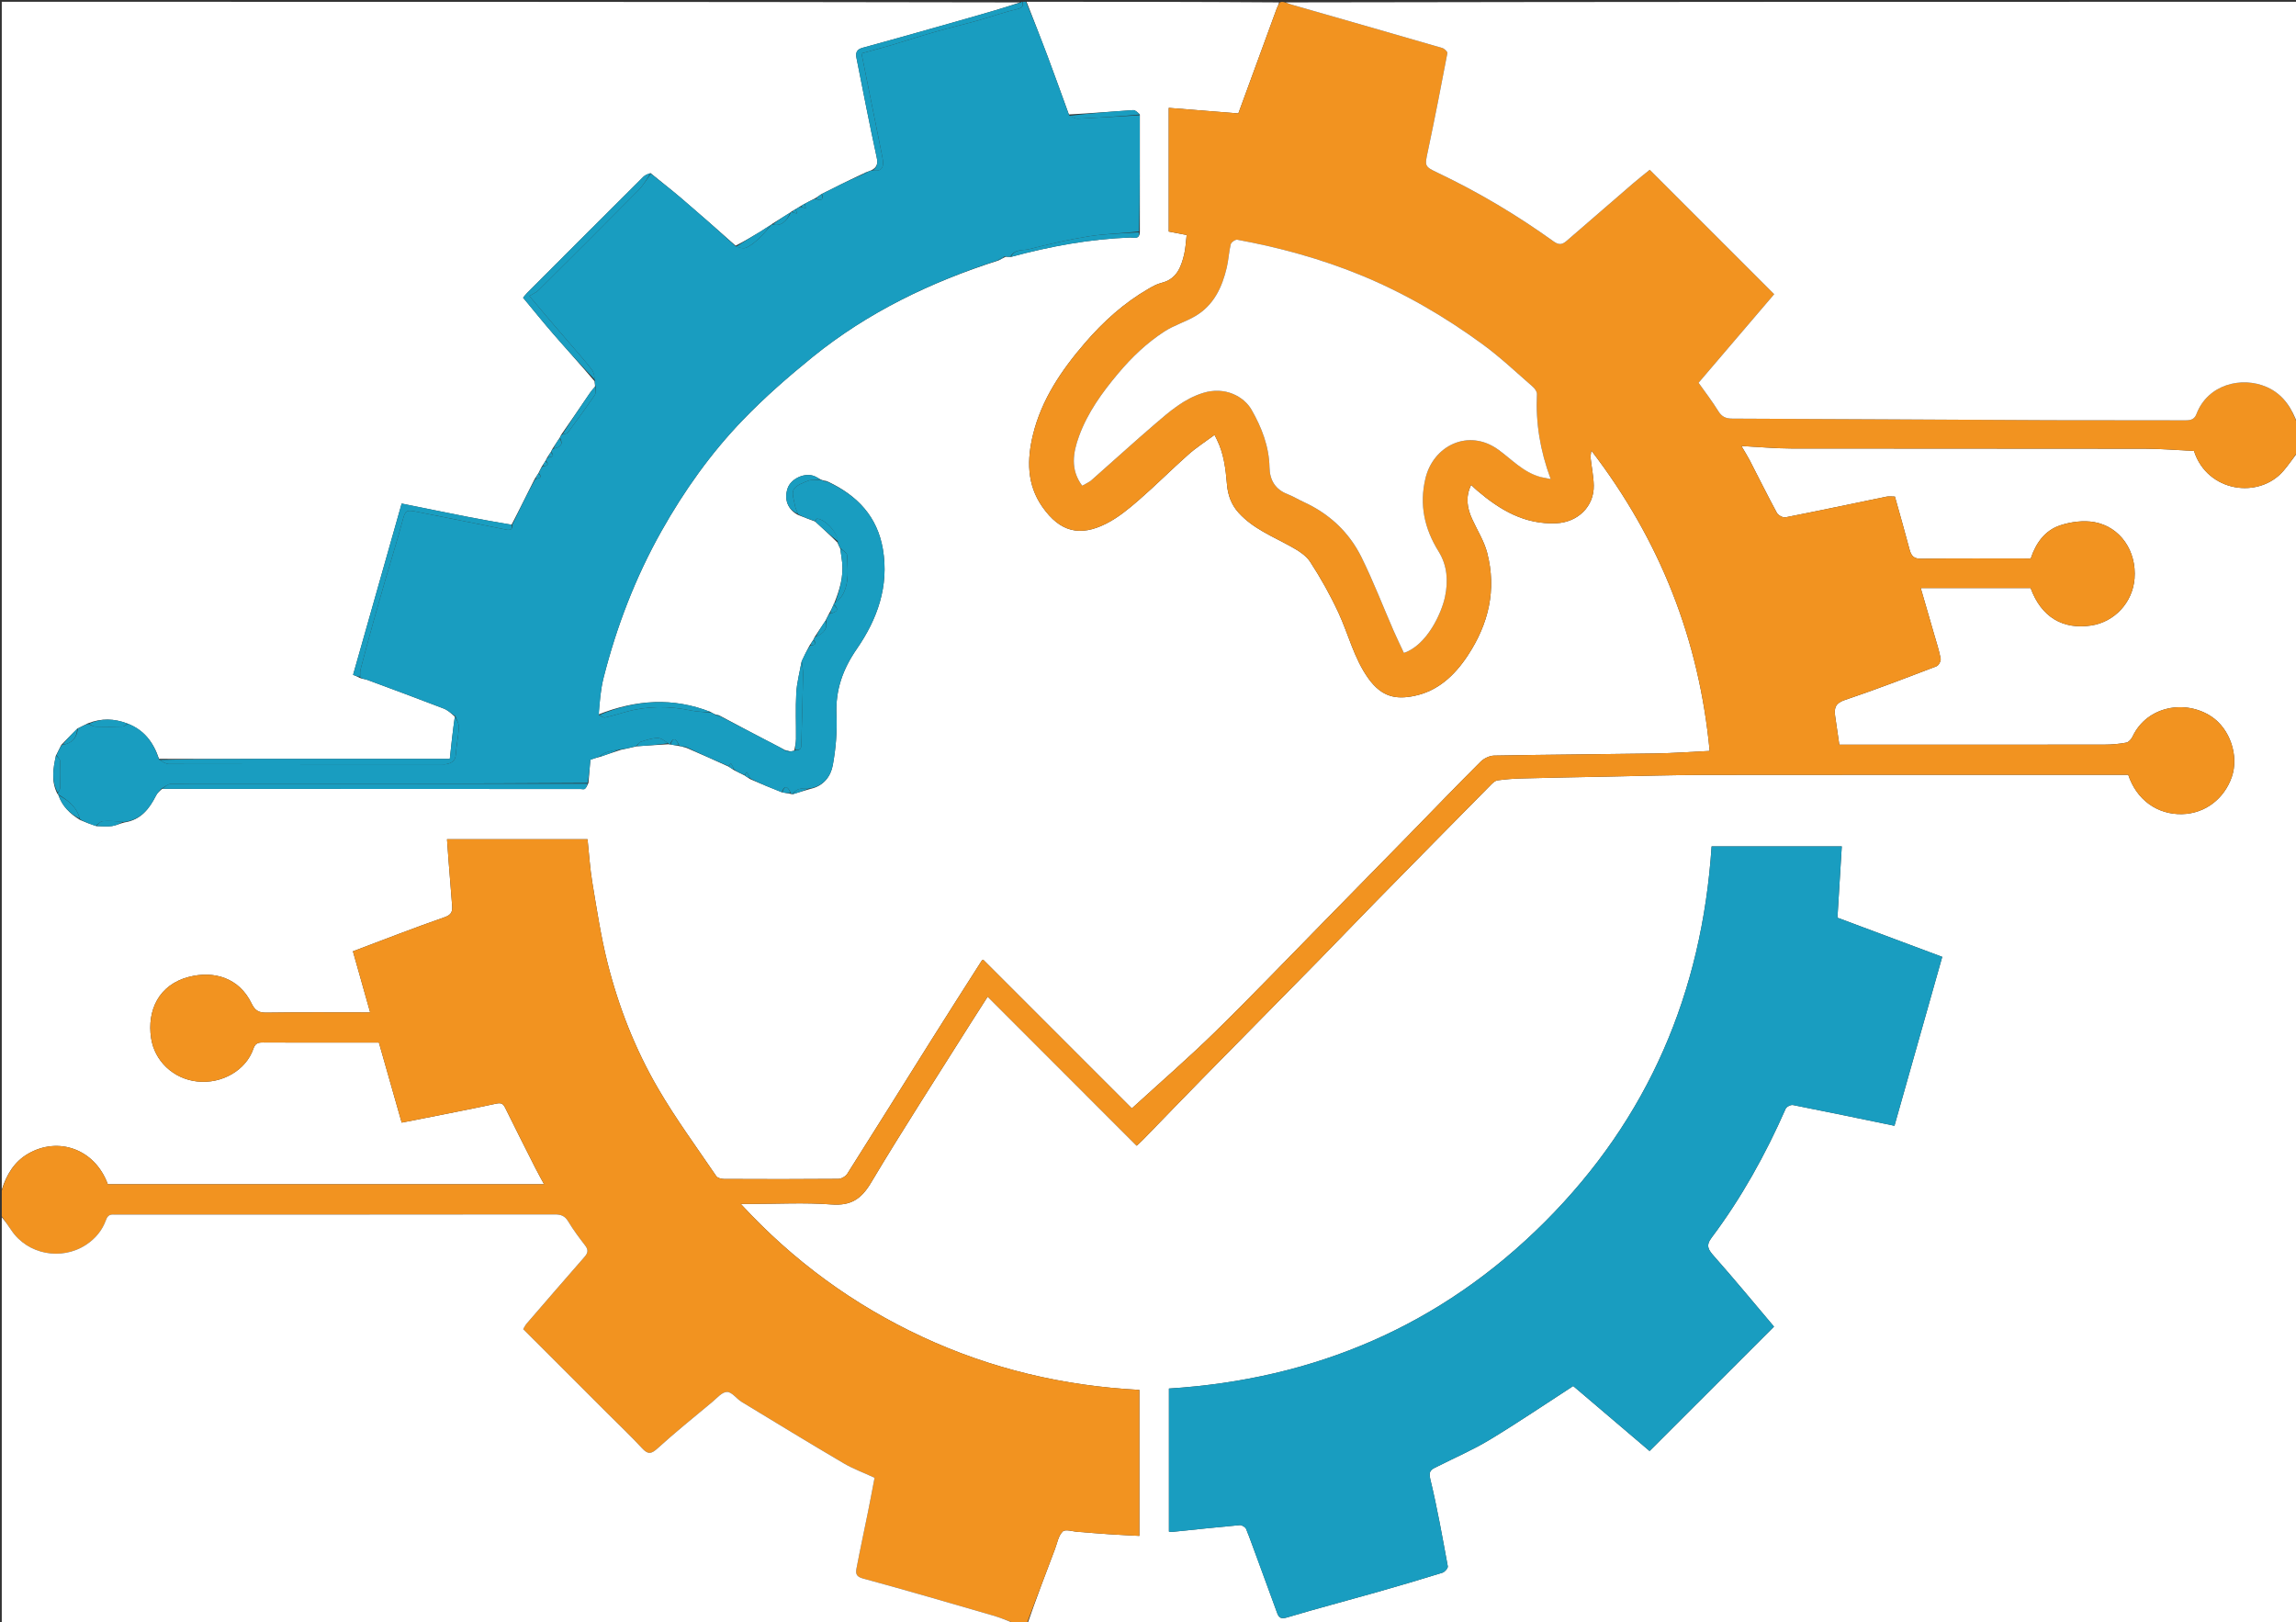 <svg version="1.1" id="Layer_1" xmlns="http://www.w3.org/2000/svg" xmlns:xlink="http://www.w3.org/1999/xlink" x="0px" y="0px"
	 width="100%" viewBox="0 0 1295 915" enable-background="new 0 0 1295 915" xml:space="preserve">
<rect x="0" y="0" width="1295" height="915" fill="#333333" stroke="none"/>
<path fill="#FFFFFF" opacity="1" stroke="none" 
	d="
M1,671 
	C1,447.743 1,224.487 1,1 
	C192.357,1 383.715,1 575.385,1.349 
	C566.18,4.443 556.672,7.221 547.143,9.923 
	C526.977,15.64 506.825,21.414 486.601,26.919 
	C483.102,27.871 482.505,29.814 483.066,32.645 
	C486.772,51.331 490.402,70.035 494.455,88.646 
	C495.213,92.125 494.838,94.235 491.571,95.976 
	C490.497,96.391 489.748,96.779 488.663,97.104 
	C487.65,97.525 486.973,98.009 485.938,98.364 
	C478.26,101.938 470.94,105.639 463.316,109.463 
	C461.974,110.373 460.935,111.161 459.544,111.978 
	C457.425,112.99 455.658,113.971 453.653,115.029 
	C452.873,115.462 452.331,115.819 451.454,116.299 
	C450.377,116.931 449.634,117.442 448.653,118.029 
	C447.873,118.462 447.331,118.819 446.531,119.244 
	C446.203,119.474 446.132,119.637 445.703,119.89 
	C442.162,122.046 438.98,124.111 435.537,126.243 
	C435.205,126.472 435.133,126.636 434.702,126.89 
	C432.494,128.222 430.687,129.533 428.785,130.689 
	C424.227,133.459 419.625,136.157 414.905,138.578 
	C404.484,129.331 394.259,120.318 383.89,111.475 
	C378.425,106.814 372.708,102.448 366.944,97.648 
	C365.48,98.108 363.942,98.634 362.907,99.665 
	C341.004,121.475 319.156,143.339 297.311,165.207 
	C296.416,166.103 295.659,167.138 295.02,167.894 
	C300.922,174.994 306.464,181.897 312.263,188.577 
	C319.906,197.38 327.75,206.007 335.373,215.039 
	C335.455,216.23 335.673,217.091 335.58,218.094 
	C334.303,219.53 333.289,220.791 332.38,222.124 
	C327.201,229.726 322.047,237.345 316.609,245.085 
	C316.186,245.793 316.038,246.373 315.582,247.093 
	C314.143,249.141 313.014,251.05 311.609,253.085 
	C311.186,253.793 311.039,254.373 310.595,255.081 
	C309.827,256.125 309.356,257.042 308.609,258.085 
	C308.186,258.793 308.039,259.373 307.595,260.081 
	C306.827,261.125 306.356,262.042 305.588,263.114 
	C304.824,264.498 304.357,265.725 303.595,267.081 
	C302.827,268.125 302.356,269.042 301.577,270.129 
	C297.165,278.828 293.062,287.356 288.535,295.933 
	C280.116,294.51 272.107,293.115 264.13,291.551 
	C251.588,289.093 239.069,286.521 226.546,283.998 
	C217.375,316.331 208.308,348.3 199.145,380.603 
	C200.313,381.067 201.636,381.591 203.108,382.405 
	C204.549,382.931 205.909,382.981 207.121,383.43 
	C221.498,388.755 235.883,394.06 250.183,399.586 
	C252.616,400.526 254.657,402.479 256.538,404.196 
	C255.371,412.209 254.545,419.989 253.695,428 
	C251.512,428 249.7,428 247.888,428 
	C214.243,428 180.598,427.981 146.952,428.007 
	C127.968,428.022 108.984,428.111 89.678,427.977 
	C86.567,418.689 81.347,411.716 71.866,408.056 
	C64.344,405.217 57.152,404.978 49.605,407.942 
	C47.489,408.959 45.724,409.922 43.611,410.94 
	C40.471,413.983 37.678,416.971 34.581,420.123 
	C33.478,422.18 32.678,424.072 31.542,426.187 
	C29.991,433.419 28.768,440.427 32.258,447.487 
	C32.505,447.837 32.673,447.917 32.909,448.368 
	C35.165,454.813 39.495,458.972 45.14,462.431 
	C48.168,463.772 51.015,464.795 54.263,465.895 
	C57.48,465.981 60.337,466.293 63.096,465.907 
	C65.433,465.58 67.656,464.445 70.263,463.825 
	C79.515,462.398 84.247,456.1 88.03,448.644 
	C88.745,447.234 89.996,446.097 91.465,444.903 
	C170.438,444.982 248.948,444.991 327.457,445 
	C328.289,445 329.41,445.331 329.888,444.919 
	C330.742,444.183 331.206,442.997 331.903,441.551 
	C332.315,436.857 332.658,432.61 332.991,428.48 
	C334.807,427.861 336.333,427.341 338.203,426.891 
	C342.338,425.551 346.13,424.141 350.257,422.869 
	C353.348,422.277 356.104,421.549 359.213,420.89 
	C365.369,420.5 371.173,420.041 377.174,419.731 
	C377.372,419.88 377.864,419.82 378.227,419.895 
	C380.043,420.198 381.495,420.427 383.159,420.775 
	C383.371,420.896 383.853,420.821 384.173,420.898 
	C385.305,421.222 386.118,421.469 387.264,421.825 
	C395.385,425.328 403.173,428.724 411.089,432.414 
	C412.13,433.178 413.044,433.647 414.123,434.419 
	C416.179,435.522 418.071,436.32 420.089,437.415 
	C421.13,438.178 422.044,438.647 423.129,439.424 
	C429.155,442.095 435.009,444.457 441.227,446.895 
	C443.043,447.198 444.495,447.427 446.161,447.775 
	C446.375,447.896 446.861,447.82 447.217,447.895 
	C450.691,446.888 453.808,445.807 457.264,444.866 
	C464.669,443.249 468.581,437.719 469.717,431.546 
	C471.431,422.241 472.214,412.563 471.792,403.115 
	C471.167,389.127 475.39,377.362 483.255,365.981 
	C494.877,349.164 501.532,330.58 497.963,309.666 
	C494.83,291.315 483.531,279.426 466.913,271.61 
	C466.187,271.276 465.594,271.221 464.704,271.04 
	C463.836,270.795 463.265,270.677 462.489,270.231 
	C460.979,269.328 459.722,268.566 458.36,268.208 
	C452.929,266.78 446.041,270.29 444.286,275.269 
	C442.068,281.562 444.318,287.451 450.138,290.426 
	C453.419,291.783 456.52,292.829 459.793,294.136 
	C464.146,298.167 468.329,301.938 472.375,306.024 
	C472.787,307.24 473.336,308.141 473.935,309.466 
	C474.324,312.302 474.726,314.707 474.988,317.127 
	C475.861,325.182 473.561,332.669 470.547,340.178 
	C470.26,340.469 470.22,340.646 470.103,341.131 
	C469.312,342.945 468.599,344.452 467.588,346.114 
	C466.824,347.498 466.357,348.725 465.579,350.095 
	C463.473,353.144 461.679,356.051 459.609,359.085 
	C459.186,359.793 459.039,360.373 458.595,361.081 
	C457.827,362.125 457.356,363.042 456.575,364.131 
	C454.904,367.142 453.543,369.981 452.101,373.162 
	C451.014,379.252 449.46,384.968 449.128,390.753 
	C448.634,399.382 449.053,408.06 448.962,416.716 
	C448.94,418.814 448.444,420.906 447.991,423.311 
	C446.893,423.711 445.969,423.8 444.913,423.61 
	C444.187,423.276 443.594,423.221 442.677,423.008 
	C441.644,422.461 440.941,422.06 440.225,421.686 
	C428.833,415.752 417.439,409.821 405.913,403.61 
	C405.187,403.276 404.594,403.221 403.701,403.026 
	C402.615,402.553 401.831,402.222 400.852,401.569 
	C379.531,393.147 358.654,394.635 337.595,402.919 
	C338.257,396.088 338.704,389.08 340.398,382.388 
	C347.741,353.371 358.399,325.637 373.109,299.48 
	C385.93,276.682 401.027,255.478 419.132,236.713 
	C431.358,224.042 444.738,212.355 458.44,201.264 
	C489.506,176.117 524.968,159.07 563.165,146.892 
	C564.636,146.209 565.791,145.455 567.222,144.808 
	C568.286,144.884 569.073,144.852 570.204,144.89 
	C592.455,138.879 614.685,134.792 637.46,133.954 
	C639.587,133.876 642.896,135.318 642.903,130.535 
	C642.927,108.381 642.88,86.691 642.9,64.569 
	C641.682,63.425 640.352,62.026 639.118,62.106 
	C627.083,62.891 615.064,63.923 602.882,64.549 
	C598.793,53.419 594.944,42.593 590.909,31.837 
	C587.039,21.521 582.977,11.276 579,1 
	C626.357,1 673.715,1 721.425,1.349 
	C721.23,2.694 720.544,3.638 720.157,4.693 
	C712.927,24.378 705.733,44.076 698.462,63.961 
	C685.381,62.919 672.364,61.881 659.202,60.832 
	C659.202,84.614 659.202,107.557 659.202,130.594 
	C662.517,131.232 665.667,131.838 669.309,132.538 
	C668.847,136.324 668.733,139.955 667.911,143.417 
	C666.178,150.72 663.622,157.461 655.059,159.554 
	C652.429,160.196 649.931,161.626 647.554,163.006 
	C633.901,170.931 622.41,181.307 612.088,193.257 
	C598.782,208.661 587.483,225.255 582.635,245.143 
	C579.254,259.013 578.987,273.137 587.923,285.871 
	C597.931,300.134 609.136,302.765 623.902,295.332 
	C630.526,291.997 636.502,287.084 642.156,282.178 
	C651.777,273.831 660.776,264.773 670.308,256.321 
	C674.784,252.353 679.893,249.099 685.022,245.294 
	C685.678,246.578 685.958,247.119 686.232,247.662 
	C690.297,255.719 691.3,264.444 692.053,273.275 
	C692.56,279.221 694.479,284.65 698.67,289.246 
	C706.77,298.13 717.682,302.463 727.852,308.085 
	C731.954,310.353 736.502,313.073 738.948,316.825 
	C744.885,325.933 750.253,335.513 754.842,345.373 
	C760.599,357.743 763.657,371.269 771.824,382.656 
	C779.496,393.354 787.674,394.531 797.674,392.485 
	C810.995,389.759 820.403,380.97 827.816,369.763 
	C839.613,351.925 844.204,332.673 838.81,311.807 
	C837.089,305.147 833.196,299.049 830.303,292.691 
	C827.494,286.519 826.446,280.332 829.758,273.489 
	C831.251,274.88 832.181,275.816 833.182,276.668 
	C846.077,287.643 859.953,295.921 877.865,295.1 
	C889.784,294.554 899.173,285.745 898.912,273.744 
	C898.799,268.549 897.693,263.378 897.126,258.186 
	C897.017,257.189 897.318,256.148 897.542,254.096 
	C936.476,304.862 958.407,360.989 964.292,423.522 
	C953.38,424.047 943.472,424.794 933.556,424.949 
	C903.292,425.422 873.023,425.583 842.761,426.149 
	C840.147,426.198 836.96,427.727 835.076,429.607 
	C821.429,443.229 808.062,457.133 794.578,470.919 
	C778.297,487.565 762.002,504.197 745.686,520.808 
	C725.516,541.342 705.604,562.141 685.036,582.27 
	C670.195,596.795 654.466,610.414 638.395,625.113 
	C612.029,598.744 583.321,570.032 554.532,541.239 
	C554.387,541.347 553.875,541.556 553.632,541.937 
	C544.075,556.94 534.489,571.924 525.02,586.982 
	C509.298,611.987 493.694,637.066 477.874,662.008 
	C476.938,663.484 474.533,664.857 472.799,664.873 
	C451.302,665.067 429.803,665.031 408.305,664.93 
	C406.831,664.923 404.706,664.363 403.989,663.309 
	C392.892,646.979 381.155,631.004 371.225,613.98 
	C358.28,591.79 348.878,567.844 342.621,542.907 
	C338.899,528.068 336.608,512.852 334.083,497.737 
	C332.737,489.684 332.261,481.486 331.389,473.331 
	C304.988,473.331 278.585,473.331 252.124,473.331 
	C252.432,477.59 252.7,481.517 253.003,485.442 
	C253.651,493.808 254.284,502.176 254.991,510.538 
	C255.277,513.918 254.837,515.875 250.753,517.295 
	C233.398,523.328 216.281,530.045 199.052,536.521 
	C202.303,548.045 205.498,559.372 208.778,571 
	C188.838,571 169.509,570.833 150.186,571.125 
	C145.707,571.193 143.742,569.76 141.801,565.777 
	C134.867,551.551 120.801,547.253 106.458,550.969 
	C89.552,555.35 82.86,569.888 85.227,585.502 
	C87.167,598.299 97.606,608.438 111.245,609.94 
	C125.195,611.476 138.764,603.56 142.89,591.539 
	C143.916,588.551 145.374,587.927 148.204,587.946 
	C164.536,588.057 180.869,588 197.201,588 
	C202.68,588 208.159,588 213.712,588 
	C218.028,603.166 222.251,618.006 226.562,633.155 
	C244.467,629.604 262.222,626.225 279.891,622.442 
	C282.935,621.79 283.877,622.622 285.046,625 
	C290.6,636.296 296.285,647.528 301.965,658.762 
	C303.476,661.752 305.132,664.67 306.877,667.91 
	C224.418,667.91 142.601,667.91 60.816,667.91 
	C53.447,647.832 32.727,640.902 15.85,650.683 
	C8.032,655.214 3.642,662.538 1,671 
z"/>
<path fill="#FFFFFF" opacity="1" stroke="none" 
	d="
M1296,255 
	C1296,475.266 1296,695.533 1296,916 
	C1057.307,916 818.613,916 579.571,915.651 
	C584.472,901.464 589.707,887.621 594.979,873.792 
	C596.306,870.312 596.969,866.055 599.426,863.722 
	C600.943,862.282 605.273,863.807 608.341,863.999 
	C608.507,864.009 608.675,863.989 608.84,864.002 
	C614.423,864.433 620.003,864.917 625.59,865.285 
	C631.289,865.66 636.995,865.92 642.614,866.226 
	C642.614,838.267 642.614,811.214 642.614,783.876 
	C599.717,781.648 558.935,771.983 520.283,754.009 
	C481.462,735.956 447.48,711.18 417.819,679 
	C420.233,679 421.826,679 423.42,679 
	C438.586,679 453.817,678.143 468.897,679.286 
	C479.858,680.118 485.709,676.361 491.286,667.02 
	C509.268,636.905 528.371,607.459 547.056,577.764 
	C550.222,572.732 553.458,567.744 557.073,562.093 
	C585.408,590.44 613.172,618.214 641.116,646.171 
	C642.393,644.968 643.626,643.892 644.763,642.723 
	C655.887,631.289 666.946,619.791 678.119,608.406 
	C699.682,586.436 721.335,564.552 742.897,542.581 
	C753.954,531.315 764.848,519.889 775.905,508.622 
	C797.582,486.531 819.314,464.493 841.061,442.47 
	C842.054,441.465 843.348,440.288 844.626,440.116 
	C849.026,439.522 853.475,439.15 857.915,439.034 
	C874.014,438.615 890.115,438.313 906.217,438.006 
	C924.984,437.649 943.752,437.072 962.52,437.046 
	C1039.685,436.936 1116.85,437 1194.014,437 
	C1196.168,437 1198.322,437 1200.382,437 
	C1205.137,451.264 1216.901,459.448 1230.66,459.16 
	C1244.063,458.88 1254.615,450.181 1258.766,438.263 
	C1262.967,426.203 1257.707,411.004 1247.283,404.113 
	C1232.584,394.397 1210.996,398.142 1202.846,415.364 
	C1202.165,416.804 1200.667,418.573 1199.292,418.832 
	C1195.272,419.589 1191.123,419.95 1187.023,419.956 
	C1139.025,420.025 1091.026,420 1043.027,420 
	C1041.086,420 1039.145,420 1037.415,420 
	C1036.565,414.155 1035.803,408.971 1035.059,403.785 
	C1034.418,399.311 1035.242,396.567 1040.5,394.8 
	C1057.932,388.94 1075.11,382.318 1092.295,375.751 
	C1093.488,375.295 1094.822,372.735 1094.578,371.437 
	C1093.711,366.815 1092.217,362.309 1090.912,357.772 
	C1088.374,348.95 1085.803,340.138 1083.342,331.653 
	C1104.4,331.653 1124.981,331.653 1145.322,331.653 
	C1151.39,348.246 1163.672,355.151 1179.461,352.779 
	C1192.549,350.812 1202.86,339.893 1203.935,326.297 
	C1205.161,310.796 1195.923,297.172 1181.356,294.486 
	C1175.186,293.348 1168.064,294.297 1162.021,296.274 
	C1153.365,299.107 1148.232,306.37 1145.389,315 
	C1124.598,315 1104.101,314.85 1083.61,315.121 
	C1079.295,315.178 1077.94,313.371 1076.991,309.754 
	C1074.396,299.865 1071.553,290.04 1068.776,280.072 
	C1066.958,280.072 1065.424,279.819 1064.002,280.11 
	C1045.008,284.004 1026.044,288.05 1007.017,291.774 
	C1005.583,292.054 1002.935,290.601 1002.191,289.227 
	C996.892,279.445 991.967,269.461 986.862,259.573 
	C985.632,257.19 984.171,254.926 982.199,251.552 
	C992.359,252.078 1001.268,252.924 1010.179,252.939 
	C1076.677,253.052 1143.176,252.949 1209.674,253.059 
	C1218.928,253.075 1228.181,253.89 1237.463,254.336 
	C1244.909,277.594 1274.215,281.758 1288.07,265.381 
	C1290.879,262.06 1293.365,258.467 1296,255 
M709.497,879.997 
	C713.117,889.924 716.723,899.857 720.369,909.775 
	C721.366,912.489 722.655,913.197 725.963,912.209 
	C742.779,907.187 759.765,902.735 776.651,897.945 
	C789,894.443 801.312,890.805 813.568,886.994 
	C814.879,886.587 816.779,884.415 816.591,883.396 
	C813.549,866.906 810.641,850.367 806.686,834.085 
	C805.478,829.11 807.912,828.521 810.741,827.086 
	C820.629,822.07 830.884,817.662 840.343,811.94 
	C856.18,802.359 871.513,791.945 887.328,781.707 
	C901.665,793.907 916.484,806.516 930.402,818.36 
	C954.149,794.618 977.313,771.46 1000.583,748.197 
	C989.62,735.246 978.441,721.674 966.791,708.518 
	C963.631,704.95 961.959,702.587 965.293,698.151 
	C982.23,675.614 995.8,651.113 1007.143,625.331 
	C1007.642,624.198 1010.038,622.982 1011.27,623.224 
	C1030.373,626.985 1049.429,630.98 1068.523,634.927 
	C1077.565,602.959 1086.522,571.291 1095.471,539.656 
	C1075.144,532.06 1055.683,524.788 1036.365,517.57 
	C1037.187,504.063 1037.999,490.707 1038.812,477.345 
	C1014.017,477.345 989.622,477.345 965.388,477.345 
	C959.973,559.784 929.694,630.807 871.24,689.216 
	C812.699,747.713 741.473,777.937 659.311,783.123 
	C659.311,810.328 659.311,837.07 659.311,863.806 
	C660.115,863.887 660.619,864.022 661.103,863.973 
	C673.82,862.674 686.528,861.286 699.26,860.155 
	C700.426,860.052 702.416,861.289 702.865,862.381 
	C705.148,867.939 707.049,873.654 709.497,879.997 
z"/>
<path fill="#F29320" opacity="1" stroke="none" 
	d="
M1296,254.75 
	C1293.365,258.467 1290.879,262.06 1288.07,265.381 
	C1274.215,281.758 1244.909,277.594 1237.463,254.336 
	C1228.181,253.89 1218.928,253.075 1209.674,253.059 
	C1143.176,252.949 1076.677,253.052 1010.179,252.939 
	C1001.268,252.924 992.359,252.078 982.199,251.552 
	C984.171,254.926 985.632,257.19 986.862,259.573 
	C991.967,269.461 996.892,279.445 1002.191,289.227 
	C1002.935,290.601 1005.583,292.054 1007.017,291.774 
	C1026.044,288.05 1045.008,284.004 1064.002,280.11 
	C1065.424,279.819 1066.958,280.072 1068.776,280.072 
	C1071.553,290.04 1074.396,299.865 1076.991,309.754 
	C1077.94,313.371 1079.295,315.178 1083.61,315.121 
	C1104.101,314.85 1124.598,315 1145.389,315 
	C1148.232,306.37 1153.365,299.107 1162.021,296.274 
	C1168.064,294.297 1175.186,293.348 1181.356,294.486 
	C1195.923,297.172 1205.161,310.796 1203.935,326.297 
	C1202.86,339.893 1192.549,350.812 1179.461,352.779 
	C1163.672,355.151 1151.39,348.246 1145.322,331.653 
	C1124.981,331.653 1104.4,331.653 1083.342,331.653 
	C1085.803,340.138 1088.374,348.95 1090.912,357.772 
	C1092.217,362.309 1093.711,366.815 1094.578,371.437 
	C1094.822,372.735 1093.488,375.295 1092.295,375.751 
	C1075.11,382.318 1057.932,388.94 1040.5,394.8 
	C1035.242,396.567 1034.418,399.311 1035.059,403.785 
	C1035.803,408.971 1036.565,414.155 1037.415,420 
	C1039.145,420 1041.086,420 1043.027,420 
	C1091.026,420 1139.025,420.025 1187.023,419.956 
	C1191.123,419.95 1195.272,419.589 1199.292,418.832 
	C1200.667,418.573 1202.165,416.804 1202.846,415.364 
	C1210.996,398.142 1232.584,394.397 1247.283,404.113 
	C1257.707,411.004 1262.967,426.203 1258.766,438.263 
	C1254.615,450.181 1244.063,458.88 1230.66,459.16 
	C1216.901,459.448 1205.137,451.264 1200.382,437 
	C1198.322,437 1196.168,437 1194.014,437 
	C1116.85,437 1039.685,436.936 962.52,437.046 
	C943.752,437.072 924.984,437.649 906.217,438.006 
	C890.115,438.313 874.014,438.615 857.915,439.034 
	C853.475,439.15 849.026,439.522 844.626,440.116 
	C843.348,440.288 842.054,441.465 841.061,442.47 
	C819.314,464.493 797.582,486.531 775.905,508.622 
	C764.848,519.889 753.954,531.315 742.897,542.581 
	C721.335,564.552 699.682,586.436 678.119,608.406 
	C666.946,619.791 655.887,631.289 644.763,642.723 
	C643.626,643.892 642.393,644.968 641.116,646.171 
	C613.172,618.214 585.408,590.44 557.073,562.093 
	C553.458,567.744 550.222,572.732 547.056,577.764 
	C528.371,607.459 509.268,636.905 491.286,667.02 
	C485.709,676.361 479.858,680.118 468.897,679.286 
	C453.817,678.143 438.586,679 423.42,679 
	C421.826,679 420.233,679 417.819,679 
	C447.48,711.18 481.462,735.956 520.283,754.009 
	C558.935,771.983 599.717,781.648 642.614,783.876 
	C642.614,811.214 642.614,838.267 642.614,866.226 
	C636.995,865.92 631.289,865.66 625.59,865.285 
	C620.003,864.917 614.423,864.433 608.84,864.002 
	C608.675,863.989 608.507,864.009 608.341,863.999 
	C605.273,863.807 600.943,862.282 599.426,863.722 
	C596.969,866.055 596.306,870.312 594.979,873.792 
	C589.707,887.621 584.472,901.464 579.112,915.651 
	C576.958,916 574.917,916 572.421,915.608 
	C567.936,913.825 563.957,912.256 559.866,911.072 
	C535.48,904.01 511.116,896.861 486.617,890.214 
	C482.688,889.148 482.604,887.139 483.09,884.575 
	C485.095,874.007 487.386,863.495 489.515,852.95 
	C490.829,846.439 492.04,839.907 493.286,833.442 
	C487.026,830.545 481.124,828.382 475.795,825.246 
	C456.535,813.911 437.446,802.283 418.35,790.672 
	C415.428,788.896 412.792,785.005 410.051,785.031 
	C407.233,785.056 404.332,788.54 401.67,790.755 
	C391.313,799.373 380.822,807.85 370.846,816.893 
	C367.285,820.121 365.424,820.34 362.16,816.811 
	C355.828,809.965 349.042,803.539 342.441,796.942 
	C326.652,781.162 310.862,765.384 295.085,749.618 
	C295.815,748.435 296.296,747.359 297.034,746.504 
	C307.903,733.918 318.778,721.336 329.728,708.82 
	C331.617,706.662 331.947,704.907 330.075,702.48 
	C326.687,698.087 323.338,693.619 320.491,688.871 
	C318.602,685.721 316.402,684.913 312.871,684.918 
	C230.71,685.024 148.549,685 66.388,685 
	C65.722,685 65.054,685.031 64.389,684.995 
	C62.046,684.869 60.752,685.37 59.753,688.117 
	C57.657,693.885 53.862,698.549 48.534,702.042 
	C34.646,711.147 15.562,707.537 6.396,693.842 
	C4.631,691.206 2.8,688.613 1,686 
	C1,681.311 1,676.622 1,671.466 
	C3.642,662.538 8.032,655.214 15.85,650.683 
	C32.727,640.902 53.447,647.832 60.816,667.91 
	C142.601,667.91 224.418,667.91 306.877,667.91 
	C305.132,664.67 303.476,661.752 301.965,658.762 
	C296.285,647.528 290.6,636.296 285.046,625 
	C283.877,622.622 282.935,621.79 279.891,622.442 
	C262.222,626.225 244.467,629.604 226.562,633.155 
	C222.251,618.006 218.028,603.166 213.712,588 
	C208.159,588 202.68,588 197.201,588 
	C180.869,588 164.536,588.057 148.204,587.946 
	C145.374,587.927 143.916,588.551 142.89,591.539 
	C138.764,603.56 125.195,611.476 111.245,609.94 
	C97.606,608.438 87.167,598.299 85.227,585.502 
	C82.86,569.888 89.552,555.35 106.458,550.969 
	C120.801,547.253 134.867,551.551 141.801,565.777 
	C143.742,569.76 145.707,571.193 150.186,571.125 
	C169.509,570.833 188.838,571 208.778,571 
	C205.498,559.372 202.303,548.045 199.052,536.521 
	C216.281,530.045 233.398,523.328 250.753,517.295 
	C254.837,515.875 255.277,513.918 254.991,510.538 
	C254.284,502.176 253.651,493.808 253.003,485.442 
	C252.7,481.517 252.432,477.59 252.124,473.331 
	C278.585,473.331 304.988,473.331 331.389,473.331 
	C332.261,481.486 332.737,489.684 334.083,497.737 
	C336.608,512.852 338.899,528.068 342.621,542.907 
	C348.878,567.844 358.28,591.79 371.225,613.98 
	C381.155,631.004 392.892,646.979 403.989,663.309 
	C404.706,664.363 406.831,664.923 408.305,664.93 
	C429.803,665.031 451.302,665.067 472.799,664.873 
	C474.533,664.857 476.938,663.484 477.874,662.008 
	C493.694,637.066 509.298,611.987 525.02,586.982 
	C534.489,571.924 544.075,556.94 553.632,541.937 
	C553.875,541.556 554.387,541.347 554.532,541.239 
	C583.321,570.032 612.029,598.744 638.395,625.113 
	C654.466,610.414 670.195,596.795 685.036,582.27 
	C705.604,562.141 725.516,541.342 745.686,520.808 
	C762.002,504.197 778.297,487.565 794.578,470.919 
	C808.062,457.133 821.429,443.229 835.076,429.607 
	C836.96,427.727 840.147,426.198 842.761,426.149 
	C873.023,425.583 903.292,425.422 933.556,424.949 
	C943.472,424.794 953.38,424.047 964.292,423.522 
	C958.407,360.989 936.476,304.862 897.542,254.096 
	C897.318,256.148 897.017,257.189 897.126,258.186 
	C897.693,263.378 898.799,268.549 898.912,273.744 
	C899.173,285.745 889.784,294.554 877.865,295.1 
	C859.953,295.921 846.077,287.643 833.182,276.668 
	C832.181,275.816 831.251,274.88 829.758,273.489 
	C826.446,280.332 827.494,286.519 830.303,292.691 
	C833.196,299.049 837.089,305.147 838.81,311.807 
	C844.204,332.673 839.613,351.925 827.816,369.763 
	C820.403,380.97 810.995,389.759 797.674,392.485 
	C787.674,394.531 779.496,393.354 771.824,382.656 
	C763.657,371.269 760.599,357.743 754.842,345.373 
	C750.253,335.513 744.885,325.933 738.948,316.825 
	C736.502,313.073 731.954,310.353 727.852,308.085 
	C717.682,302.463 706.77,298.13 698.67,289.246 
	C694.479,284.65 692.56,279.221 692.053,273.275 
	C691.3,264.444 690.297,255.719 686.232,247.662 
	C685.958,247.119 685.678,246.578 685.022,245.294 
	C679.893,249.099 674.784,252.353 670.308,256.321 
	C660.776,264.773 651.777,273.831 642.156,282.178 
	C636.502,287.084 630.526,291.997 623.902,295.332 
	C609.136,302.765 597.931,300.134 587.923,285.871 
	C578.987,273.137 579.254,259.013 582.635,245.143 
	C587.483,225.255 598.782,208.661 612.088,193.257 
	C622.41,181.307 633.901,170.931 647.554,163.006 
	C649.931,161.626 652.429,160.196 655.059,159.554 
	C663.622,157.461 666.178,150.72 667.911,143.417 
	C668.733,139.955 668.847,136.324 669.309,132.538 
	C665.667,131.838 662.517,131.232 659.202,130.594 
	C659.202,107.557 659.202,84.614 659.202,60.832 
	C672.364,61.881 685.381,62.919 698.462,63.961 
	C705.733,44.076 712.927,24.378 720.157,4.693 
	C720.544,3.638 721.23,2.694 721.888,1.349 
	C722.75,1 723.5,1 724.779,1.347 
	C726.873,2.149 728.437,2.607 730.003,3.056 
	C757.831,11.032 785.666,18.983 813.462,27.065 
	C814.657,27.413 816.504,29.169 816.356,29.947 
	C812.862,48.355 809.271,66.747 805.393,85.077 
	C803.56,93.737 803.219,93.791 811.138,97.561 
	C834.059,108.473 855.774,121.433 876.37,136.227 
	C879.463,138.448 881.352,137.811 883.631,135.844 
	C896.087,125.088 908.502,114.285 920.973,103.548 
	C924.384,100.612 927.941,97.846 930.5,95.76 
	C954.147,119.404 977.305,142.557 1000.674,165.923 
	C986.697,182.293 972.308,199.145 958.021,215.877 
	C961.85,221.305 965.769,226.352 969.095,231.764 
	C971.08,234.991 973.275,236.08 977.062,236.093 
	C1036.802,236.294 1096.541,236.708 1156.281,236.98 
	C1181.768,237.097 1207.257,236.952 1232.744,237.064 
	C1235.756,237.077 1237.753,236.449 1238.89,233.456 
	C1245.22,216.804 1264.353,212.047 1278.561,218.31 
	C1287.966,222.456 1292.902,230.583 1296,240 
	C1296,243.361 1296,246.723 1295.68,250.653 
	C1295.574,252.148 1295.787,253.074 1296,254 
	C1296,254 1296,254.5 1296,254.75 
M869.415,269.106 
	C870.851,269.405 872.286,269.705 874.635,270.194 
	C868.623,254.014 866.125,238.415 866.887,222.293 
	C866.951,220.955 865.763,219.194 864.643,218.22 
	C855.333,210.13 846.345,201.574 836.419,194.309 
	C814.765,178.459 791.685,165.008 766.71,154.86 
	C744.432,145.809 721.422,139.527 697.839,135.199 
	C696.757,135 694.449,136.638 694.167,137.78 
	C693.115,142.042 692.944,146.519 691.943,150.798 
	C689.314,162.029 684.595,172.147 674.202,178.261 
	C668.624,181.544 662.191,183.43 656.783,186.933 
	C646.799,193.401 638.267,201.563 630.565,210.75 
	C621.557,221.496 613.461,232.707 608.623,245.928 
	C605.173,255.356 603.604,264.902 610.389,273.948 
	C612.316,272.81 614.212,272.052 615.658,270.781 
	C627.67,260.224 639.465,249.418 651.599,239.006 
	C659.748,232.014 667.791,224.97 678.554,221.617 
	C690.945,217.756 701.649,223.636 705.936,231.156 
	C711.635,241.152 715.789,251.764 716.025,263.551 
	C716.168,270.733 719.227,275.999 726.228,278.711 
	C729.27,279.89 732.084,281.641 735.063,282.998 
	C749.61,289.625 760.857,300.021 767.883,314.219 
	C774.583,327.758 780.005,341.929 786.048,355.796 
	C787.894,360.032 789.937,364.182 791.831,368.245 
	C804.884,363.858 813.121,345.735 815.029,336.551 
	C816.904,327.535 816.298,318.872 811.376,310.964 
	C803.432,298.2 800.457,284.701 803.973,269.875 
	C808.386,251.265 828.299,241.527 845.028,253.577 
	C852.673,259.084 859.107,266.372 869.415,269.106 
z"/>
<path fill="#FFFFFF" opacity="1" stroke="none" 
	d="
M1296,239.531 
	C1292.902,230.583 1287.966,222.456 1278.561,218.31 
	C1264.353,212.047 1245.22,216.804 1238.89,233.456 
	C1237.753,236.449 1235.756,237.077 1232.744,237.064 
	C1207.257,236.952 1181.768,237.097 1156.281,236.98 
	C1096.541,236.708 1036.802,236.294 977.062,236.093 
	C973.275,236.08 971.08,234.991 969.095,231.764 
	C965.769,226.352 961.85,221.305 958.021,215.877 
	C972.308,199.145 986.697,182.293 1000.674,165.923 
	C977.305,142.557 954.147,119.404 930.5,95.76 
	C927.941,97.846 924.384,100.612 920.973,103.548 
	C908.502,114.285 896.087,125.088 883.631,135.844 
	C881.352,137.811 879.463,138.448 876.37,136.227 
	C855.774,121.433 834.059,108.473 811.138,97.561 
	C803.219,93.791 803.56,93.737 805.393,85.077 
	C809.271,66.747 812.862,48.355 816.356,29.947 
	C816.504,29.169 814.657,27.413 813.462,27.065 
	C785.666,18.983 757.831,11.032 730.003,3.056 
	C728.437,2.607 726.873,2.149 725.154,1.347 
	C915.231,1 1105.461,1 1296,1 
	C1296,80.354 1296,159.708 1296,239.531 
z"/>
<path fill="#FFFFFF" opacity="1" stroke="none" 
	d="
M1,686.469 
	C2.8,688.613 4.631,691.206 6.396,693.842 
	C15.562,707.537 34.646,711.147 48.534,702.042 
	C53.862,698.549 57.657,693.885 59.753,688.117 
	C60.752,685.37 62.046,684.869 64.389,684.995 
	C65.054,685.031 65.722,685 66.388,685 
	C148.549,685 230.71,685.024 312.871,684.918 
	C316.402,684.913 318.602,685.721 320.491,688.871 
	C323.338,693.619 326.687,698.087 330.075,702.48 
	C331.947,704.907 331.617,706.662 329.728,708.82 
	C318.778,721.336 307.903,733.918 297.034,746.504 
	C296.296,747.359 295.815,748.435 295.085,749.618 
	C310.862,765.384 326.652,781.162 342.441,796.942 
	C349.042,803.539 355.828,809.965 362.16,816.811 
	C365.424,820.34 367.285,820.121 370.846,816.893 
	C380.822,807.85 391.313,799.373 401.67,790.755 
	C404.332,788.54 407.233,785.056 410.051,785.031 
	C412.792,785.005 415.428,788.896 418.35,790.672 
	C437.446,802.283 456.535,813.911 475.795,825.246 
	C481.124,828.382 487.026,830.545 493.286,833.442 
	C492.04,839.907 490.829,846.439 489.515,852.95 
	C487.386,863.495 485.095,874.007 483.09,884.575 
	C482.604,887.139 482.688,889.148 486.617,890.214 
	C511.116,896.861 535.48,904.01 559.866,911.072 
	C563.957,912.256 567.936,913.825 571.983,915.608 
	C381.771,916 191.541,916 1,916 
	C1,839.646 1,763.292 1,686.469 
z"/>
<path fill="#199DC0" opacity="1" stroke="none" 
	d="
M72.202,408.177 
	C81.347,411.716 86.567,418.689 89.698,428.382 
	C91.811,429.651 93.581,430.911 95.354,430.915 
	C146.511,431.02 197.667,431 248.823,430.999 
	C249.823,430.999 250.859,431.154 251.816,430.949 
	C254.75,430.322 256.87,429.135 257.087,425.486 
	C257.39,420.387 258.564,415.337 258.816,410.239 
	C258.918,408.184 257.568,406.057 256.879,403.963 
	C254.657,402.479 252.616,400.526 250.183,399.586 
	C235.883,394.06 221.498,388.755 207.121,383.43 
	C205.909,382.981 204.549,382.931 203.121,381.974 
	C203.118,379.936 203.083,378.576 203.415,377.311 
	C205.588,369.042 207.79,360.78 210.081,352.542 
	C212.595,343.502 215.185,334.482 217.798,325.47 
	C220.821,315.044 224.098,304.687 226.89,294.2 
	C228.609,287.749 228.893,287.364 235.681,288.736 
	C252.205,292.074 268.754,295.284 285.271,298.655 
	C287.85,299.181 289.182,298.749 288.958,295.885 
	C293.062,287.356 297.165,278.828 301.943,270.135 
	C304.893,269.746 305.813,268.949 303.891,266.953 
	C304.357,265.725 304.824,264.498 305.954,263.12 
	C308.893,262.746 309.813,261.949 307.891,259.953 
	C308.039,259.373 308.186,258.793 308.976,258.092 
	C311.893,257.746 312.813,256.949 310.891,254.953 
	C311.039,254.373 311.186,253.793 311.991,253.093 
	C316.136,252.264 317.873,250.61 315.891,246.953 
	C316.038,246.373 316.186,245.793 316.987,245.093 
	C318.543,244.648 319.816,244.596 320.29,243.954 
	C325.472,236.942 330.622,229.902 335.525,222.695 
	C336.298,221.557 335.801,219.555 335.891,217.953 
	C335.673,217.091 335.455,216.23 335.529,214.621 
	C335.202,212.113 334.956,210.073 333.891,208.644 
	C331.067,204.858 327.918,201.31 324.845,197.713 
	C320.054,192.105 315.203,186.548 310.408,180.944 
	C306.824,176.754 303.287,172.523 298.584,166.955 
	C300.661,165.66 302.48,164.937 303.756,163.669 
	C322.617,144.917 341.455,126.142 360.158,107.233 
	C362.85,104.511 364.807,101.061 367.104,97.948 
	C372.708,102.448 378.425,106.814 383.89,111.475 
	C394.259,120.318 404.484,129.331 414.959,138.955 
	C417.112,139.689 419.377,140.385 420.973,139.644 
	C423.593,138.428 425.964,136.475 428.1,134.47 
	C430.609,132.115 432.756,129.374 435.061,126.8 
	C435.133,126.636 435.205,126.472 435.665,126.614 
	C439.899,127.888 443.82,125.098 446.06,119.8 
	C446.132,119.637 446.203,119.474 446.658,119.607 
	C447.861,120.071 448.679,120.241 449.498,120.41 
	C449.296,119.591 449.094,118.772 448.891,117.952 
	C449.634,117.442 450.377,116.931 451.581,116.661 
	C452.861,117.071 453.679,117.241 454.498,117.41 
	C454.296,116.591 454.094,115.772 453.891,114.952 
	C455.658,113.971 457.425,112.99 459.893,112.129 
	C463.994,113.768 464.272,112.038 463.62,109.341 
	C470.94,105.639 478.26,101.938 486.289,98.512 
	C487.665,98.247 488.332,97.707 488.999,97.167 
	C489.748,96.779 490.497,96.391 491.91,96.122 
	C497.447,96.926 498.89,94.524 497.619,88.278 
	C493.731,69.172 489.917,50.052 485.908,30.115 
	C491.677,28.522 497.31,27.053 502.89,25.404 
	C510.98,23.014 518.996,20.369 527.109,18.062 
	C535.232,15.752 543.463,13.819 551.598,11.546 
	C558.965,9.487 566.191,6.853 573.637,5.175 
	C576.558,4.517 577.217,3.483 577,1 
	C577.444,1 577.889,1 578.667,1 
	C582.977,11.276 587.039,21.521 590.909,31.837 
	C594.944,42.593 598.793,53.419 602.95,64.954 
	C604.819,66.13 606.483,67.004 608.102,66.93 
	C619.684,66.395 631.257,65.667 642.833,65.001 
	C642.88,86.691 642.927,108.381 642.455,130.536 
	C632.719,131.699 623.408,131.809 614.306,133.246 
	C602.987,135.033 591.775,137.657 580.658,140.475 
	C576.988,141.405 572.199,140.335 569.86,144.821 
	C569.073,144.852 568.286,144.884 566.778,144.593 
	C564.988,145.12 563.918,145.971 562.849,146.821 
	C524.968,159.07 489.506,176.117 458.44,201.264 
	C444.738,212.355 431.358,224.042 419.132,236.713 
	C401.027,255.478 385.93,276.682 373.109,299.48 
	C358.399,325.637 347.741,353.371 340.398,382.388 
	C338.704,389.08 338.257,396.088 337.754,403.242 
	C339.265,403.943 340.373,404.866 341.231,404.674 
	C345.192,403.785 349.087,402.596 353.001,401.495 
	C365.201,398.061 377.444,398.129 389.796,400.728 
	C393.465,401.5 397.292,401.523 401.046,401.89 
	C401.831,402.222 402.615,402.553 403.743,403.312 
	C404.739,403.789 405.392,403.839 406.046,403.889 
	C417.439,409.821 428.833,415.752 440.225,421.686 
	C440.941,422.06 441.644,422.461 442.719,423.294 
	C443.739,423.789 444.392,423.839 445.046,423.889 
	C445.969,423.8 446.893,423.711 448.403,423.308 
	C452.472,423.234 451.949,420.744 452.004,418.611 
	C452.335,405.845 452.735,393.08 452.974,380.313 
	C453.021,377.821 452.461,375.317 452.181,372.819 
	C453.543,369.981 454.904,367.142 456.942,364.137 
	C459.893,363.746 460.813,362.949 458.891,360.953 
	C459.039,360.373 459.186,359.793 459.988,359.093 
	C464.998,357.292 467.055,353.757 465.891,349.953 
	C466.357,348.725 466.824,347.498 467.988,346.12 
	C472.272,345.151 473.491,343.644 470.18,340.823 
	C470.22,340.646 470.26,340.469 470.892,340.038 
	C472.738,338.389 474.283,337.16 475.195,335.569 
	C479.227,328.533 477.978,320.737 477.795,313.193 
	C477.761,311.778 475.252,310.424 473.885,309.042 
	C473.336,308.141 472.787,307.24 472.529,305.607 
	C472.49,300.29 465.246,292.733 460.84,292.511 
	C460.458,292.492 460.029,293.398 459.622,293.874 
	C456.52,292.829 453.419,291.783 450.145,290.033 
	C449.434,287.989 448.642,286.692 448.411,285.303 
	C447.895,282.206 446.404,278.368 447.646,276.124 
	C449.009,273.66 452.859,272.296 455.885,271.123 
	C457.922,270.333 460.409,270.705 462.694,270.558 
	C463.265,270.677 463.836,270.795 464.746,271.327 
	C465.739,271.789 466.392,271.839 467.046,271.889 
	C483.531,279.426 494.83,291.315 497.963,309.666 
	C501.532,330.58 494.877,349.164 483.255,365.981 
	C475.39,377.362 471.167,389.127 471.792,403.115 
	C472.214,412.563 471.431,422.241 469.717,431.546 
	C468.581,437.719 464.669,443.249 456.879,444.643 
	C454.178,444.534 452.108,444.513 450.256,445.138 
	C448.969,445.572 447.982,446.894 446.861,447.82 
	C446.861,447.82 446.375,447.896 446.107,447.368 
	C444.195,443.222 442.538,442.725 440.864,446.82 
	C435.009,444.457 429.155,442.095 423.138,439.056 
	C422.384,437.387 421.793,436.395 421.203,435.403 
	C420.789,435.975 420.376,436.547 419.962,437.119 
	C418.071,436.32 416.179,435.522 414.131,434.051 
	C413.384,432.387 412.793,431.395 412.203,430.403 
	C411.789,430.975 411.375,431.547 410.962,432.119 
	C403.173,428.724 395.385,425.328 387.215,421.422 
	C385.84,420.882 384.847,420.851 383.853,420.821 
	C383.853,420.821 383.371,420.896 383.105,420.368 
	C381.195,416.222 379.538,415.725 377.864,419.82 
	C377.864,419.82 377.372,419.88 377.095,419.318 
	C374.828,417.847 372.814,416.152 370.852,416.209 
	C367.659,416.302 364.454,417.398 361.351,418.378 
	C360.362,418.69 359.682,419.979 358.86,420.821 
	C356.104,421.549 353.348,422.277 349.888,422.645 
	C346.583,423.02 343.933,423.625 341.398,424.544 
	C340.113,425.01 339.033,426.044 337.86,426.821 
	C336.333,427.341 334.807,427.861 332.991,428.48 
	C332.658,432.61 332.315,436.857 331.445,441.552 
	C266.586,442 202.254,442 137.922,442 
	C124.089,442 110.254,441.896 96.424,442.126 
	C94.602,442.156 92.808,443.889 91,444.833 
	C89.996,446.097 88.745,447.234 88.03,448.644 
	C84.247,456.1 79.515,462.398 69.742,463.603 
	C65.23,463.15 61.547,462.811 57.924,463.137 
	C56.501,463.265 55.211,464.881 53.861,465.819 
	C51.015,464.795 48.168,463.772 45.148,462.053 
	C43.265,454.784 38.132,451.32 32.842,447.998 
	C32.673,447.917 32.505,447.837 32.669,447.308 
	C33.328,445.974 33.921,445.093 33.938,444.201 
	C34.031,439.195 34.109,434.181 33.891,429.183 
	C33.844,428.083 32.582,427.035 31.879,425.963 
	C32.678,424.072 33.478,422.18 34.972,420.135 
	C40.678,419.242 43.161,416.519 43.958,410.885 
	C45.724,409.922 47.489,408.959 49.78,408.283 
	C51.477,409.006 52.64,409.789 53.822,409.818 
	C58.899,409.942 63.984,409.936 69.059,409.753 
	C70.124,409.714 71.155,408.727 72.202,408.177 
z"/>
<path fill="#199DC0" opacity="1" stroke="none" 
	d="
M576.75,1 
	C577.217,3.483 576.558,4.517 573.637,5.175 
	C566.191,6.853 558.965,9.487 551.598,11.546 
	C543.463,13.819 535.232,15.752 527.109,18.062 
	C518.996,20.369 510.98,23.014 502.89,25.404 
	C497.31,27.053 491.677,28.522 485.908,30.115 
	C489.917,50.052 493.731,69.172 497.619,88.278 
	C498.89,94.524 497.447,96.926 492.234,96.095 
	C494.838,94.235 495.213,92.125 494.455,88.646 
	C490.402,70.035 486.772,51.331 483.066,32.645 
	C482.505,29.814 483.102,27.871 486.601,26.919 
	C506.825,21.414 526.977,15.64 547.143,9.923 
	C556.672,7.221 566.18,4.443 575.848,1.349 
	C576,1 576.5,1 576.75,1 
z"/>
<path fill="#FFFFFF" opacity="1" stroke="none" 
	d="
M1296,253.625 
	C1295.787,253.074 1295.574,252.148 1295.68,251.111 
	C1296,251.75 1296,252.5 1296,253.625 
z"/>
<path fill="#199DC0" opacity="1" stroke="none" 
	d="
M91.465,444.903 
	C92.808,443.889 94.602,442.156 96.424,442.126 
	C110.254,441.896 124.089,442 137.922,442 
	C202.254,442 266.586,442 331.376,442 
	C331.206,442.997 330.742,444.183 329.888,444.919 
	C329.41,445.331 328.289,445 327.457,445 
	C248.948,444.991 170.438,444.982 91.465,444.903 
z"/>
<path fill="#199DC0" opacity="1" stroke="none" 
	d="
M256.538,404.196 
	C257.568,406.057 258.918,408.184 258.816,410.239 
	C258.564,415.337 257.39,420.387 257.087,425.486 
	C256.87,429.135 254.75,430.322 251.816,430.949 
	C250.859,431.154 249.823,430.999 248.823,430.999 
	C197.667,431 146.511,431.02 95.354,430.915 
	C93.581,430.911 91.811,429.651 90.019,428.572 
	C108.984,428.111 127.968,428.022 146.952,428.007 
	C180.598,427.981 214.243,428 247.888,428 
	C249.7,428 251.512,428 253.695,428 
	C254.545,419.989 255.371,412.209 256.538,404.196 
z"/>
<path fill="#199DC0" opacity="1" stroke="none" 
	d="
M366.944,97.648 
	C364.807,101.061 362.85,104.511 360.158,107.233 
	C341.455,126.142 322.617,144.917 303.756,163.669 
	C302.48,164.937 300.661,165.66 298.584,166.955 
	C303.287,172.523 306.824,176.754 310.408,180.944 
	C315.203,186.548 320.054,192.105 324.845,197.713 
	C327.918,201.31 331.067,204.858 333.891,208.644 
	C334.956,210.073 335.202,212.113 335.665,214.292 
	C327.75,206.007 319.906,197.38 312.263,188.577 
	C306.464,181.897 300.922,174.994 295.02,167.894 
	C295.659,167.138 296.416,166.103 297.311,165.207 
	C319.156,143.339 341.004,121.475 362.907,99.665 
	C363.942,98.634 365.48,98.108 366.944,97.648 
z"/>
<path fill="#199DC0" opacity="1" stroke="none" 
	d="
M288.535,295.933 
	C289.182,298.749 287.85,299.181 285.271,298.655 
	C268.754,295.284 252.205,292.074 235.681,288.736 
	C228.893,287.364 228.609,287.749 226.89,294.2 
	C224.098,304.687 220.821,315.044 217.798,325.47 
	C215.185,334.482 212.595,343.502 210.081,352.542 
	C207.79,360.78 205.588,369.042 203.415,377.311 
	C203.083,378.576 203.118,379.936 202.971,381.684 
	C201.636,381.591 200.313,381.067 199.145,380.603 
	C208.308,348.3 217.375,316.331 226.546,283.998 
	C239.069,286.521 251.588,289.093 264.13,291.551 
	C272.107,293.115 280.116,294.51 288.535,295.933 
z"/>
<path fill="#199DC0" opacity="1" stroke="none" 
	d="
M400.852,401.569 
	C397.292,401.523 393.465,401.5 389.796,400.728 
	C377.444,398.129 365.201,398.061 353.001,401.495 
	C349.087,402.596 345.192,403.785 341.231,404.674 
	C340.373,404.866 339.265,403.943 338.113,403.211 
	C358.654,394.635 379.531,393.147 400.852,401.569 
z"/>
<path fill="#199DC0" opacity="1" stroke="none" 
	d="
M570.204,144.89 
	C572.199,140.335 576.988,141.405 580.658,140.475 
	C591.775,137.657 602.987,135.033 614.306,133.246 
	C623.408,131.809 632.719,131.699 642.385,131 
	C642.896,135.318 639.587,133.876 637.46,133.954 
	C614.685,134.792 592.455,138.879 570.204,144.89 
z"/>
<path fill="#199DC0" opacity="1" stroke="none" 
	d="
M452.101,373.162 
	C452.461,375.317 453.021,377.821 452.974,380.313 
	C452.735,393.08 452.335,405.845 452.004,418.611 
	C451.949,420.744 452.472,423.234 448.578,422.997 
	C448.444,420.906 448.94,418.814 448.962,416.716 
	C449.053,408.06 448.634,399.382 449.128,390.753 
	C449.46,384.968 451.014,379.252 452.101,373.162 
z"/>
<path fill="#199DC0" opacity="1" stroke="none" 
	d="
M642.9,64.569 
	C631.257,65.667 619.684,66.395 608.102,66.93 
	C606.483,67.004 604.819,66.13 603.109,65.289 
	C615.064,63.923 627.083,62.891 639.118,62.106 
	C640.352,62.026 641.682,63.425 642.9,64.569 
z"/>
<path fill="#199DC0" opacity="1" stroke="none" 
	d="
M462.489,270.231 
	C460.409,270.705 457.922,270.333 455.885,271.123 
	C452.859,272.296 449.009,273.66 447.646,276.124 
	C446.404,278.368 447.895,282.206 448.411,285.303 
	C448.642,286.692 449.434,287.989 449.965,289.721 
	C444.318,287.451 442.068,281.562 444.286,275.269 
	C446.041,270.29 452.929,266.78 458.36,268.208 
	C459.722,268.566 460.979,269.328 462.489,270.231 
z"/>
<path fill="#199DC0" opacity="1" stroke="none" 
	d="
M473.935,309.466 
	C475.252,310.424 477.761,311.778 477.795,313.193 
	C477.978,320.737 479.227,328.533 475.195,335.569 
	C474.283,337.16 472.738,338.389 471.14,339.925 
	C473.561,332.669 475.861,325.182 474.988,317.127 
	C474.726,314.707 474.324,312.302 473.935,309.466 
z"/>
<path fill="#199DC0" opacity="1" stroke="none" 
	d="
M335.58,218.094 
	C335.801,219.555 336.298,221.557 335.525,222.695 
	C330.622,229.902 325.472,236.942 320.29,243.954 
	C319.816,244.596 318.543,244.648 317.263,244.966 
	C322.047,237.345 327.201,229.726 332.38,222.124 
	C333.289,220.791 334.303,219.53 335.58,218.094 
z"/>
<path fill="#199DC0" opacity="1" stroke="none" 
	d="
M31.542,426.187 
	C32.582,427.035 33.844,428.083 33.891,429.183 
	C34.109,434.181 34.031,439.195 33.938,444.201 
	C33.921,445.093 33.328,445.974 32.59,447.039 
	C28.768,440.427 29.991,433.419 31.542,426.187 
z"/>
<path fill="#199DC0" opacity="1" stroke="none" 
	d="
M71.866,408.056 
	C71.155,408.727 70.124,409.714 69.059,409.753 
	C63.984,409.936 58.899,409.942 53.822,409.818 
	C52.64,409.789 51.477,409.006 50.13,408.23 
	C57.152,404.978 64.344,405.217 71.866,408.056 
z"/>
<path fill="#199DC0" opacity="1" stroke="none" 
	d="
M434.702,126.89 
	C432.756,129.374 430.609,132.115 428.1,134.47 
	C425.964,136.475 423.593,138.428 420.973,139.644 
	C419.377,140.385 417.112,139.689 415.094,139.261 
	C419.625,136.157 424.227,133.459 428.785,130.689 
	C430.687,129.533 432.494,128.222 434.702,126.89 
z"/>
<path fill="#199DC0" opacity="1" stroke="none" 
	d="
M32.909,448.368 
	C38.132,451.32 43.265,454.784 44.966,461.737 
	C39.495,458.972 35.165,454.813 32.909,448.368 
z"/>
<path fill="#199DC0" opacity="1" stroke="none" 
	d="
M459.793,294.136 
	C460.029,293.398 460.458,292.492 460.84,292.511 
	C465.246,292.733 472.49,300.29 472.666,305.292 
	C468.329,301.938 464.146,298.167 459.793,294.136 
z"/>
<path fill="#199DC0" opacity="1" stroke="none" 
	d="
M54.263,465.895 
	C55.211,464.881 56.501,463.265 57.924,463.137 
	C61.547,462.811 65.23,463.15 69.409,463.445 
	C67.656,464.445 65.433,465.58 63.096,465.907 
	C60.337,466.293 57.48,465.981 54.263,465.895 
z"/>
<path fill="#199DC0" opacity="1" stroke="none" 
	d="
M359.213,420.89 
	C359.682,419.979 360.362,418.69 361.351,418.378 
	C364.454,417.398 367.659,416.302 370.852,416.209 
	C372.814,416.152 374.828,417.847 376.897,419.169 
	C371.173,420.041 365.369,420.5 359.213,420.89 
z"/>
<path fill="#199DC0" opacity="1" stroke="none" 
	d="
M43.611,410.94 
	C43.161,416.519 40.678,419.242 35.276,419.97 
	C37.678,416.971 40.471,413.983 43.611,410.94 
z"/>
<path fill="#199DC0" opacity="1" stroke="none" 
	d="
M445.703,119.89 
	C443.82,125.098 439.899,127.888 435.925,126.548 
	C438.98,124.111 442.162,122.046 445.703,119.89 
z"/>
<path fill="#199DC0" opacity="1" stroke="none" 
	d="
M465.579,350.095 
	C467.055,353.757 464.998,357.292 460.264,358.966 
	C461.679,356.051 463.473,353.144 465.579,350.095 
z"/>
<path fill="#199DC0" opacity="1" stroke="none" 
	d="
M338.203,426.891 
	C339.033,426.044 340.113,425.01 341.398,424.544 
	C343.933,423.625 346.583,423.02 349.554,422.508 
	C346.13,424.141 342.338,425.551 338.203,426.891 
z"/>
<path fill="#199DC0" opacity="1" stroke="none" 
	d="
M447.217,447.895 
	C447.982,446.894 448.969,445.572 450.256,445.138 
	C452.108,444.513 454.178,444.534 456.54,444.503 
	C453.808,445.807 450.691,446.888 447.217,447.895 
z"/>
<path fill="#199DC0" opacity="1" stroke="none" 
	d="
M315.582,247.093 
	C317.873,250.61 316.136,252.264 312.266,252.966 
	C313.014,251.05 314.143,249.141 315.582,247.093 
z"/>
<path fill="#199DC0" opacity="1" stroke="none" 
	d="
M470.103,341.131 
	C473.491,343.644 472.272,345.151 468.285,345.964 
	C468.599,344.452 469.312,342.945 470.103,341.131 
z"/>
<path fill="#199DC0" opacity="1" stroke="none" 
	d="
M378.227,419.895 
	C379.538,415.725 381.195,416.222 382.893,420.247 
	C381.495,420.427 380.043,420.198 378.227,419.895 
z"/>
<path fill="#199DC0" opacity="1" stroke="none" 
	d="
M441.227,446.895 
	C442.538,442.725 444.195,443.222 445.893,447.247 
	C444.495,447.427 443.043,447.198 441.227,446.895 
z"/>
<path fill="#199DC0" opacity="1" stroke="none" 
	d="
M411.089,432.415 
	C411.375,431.547 411.789,430.975 412.203,430.403 
	C412.793,431.395 413.384,432.387 413.966,433.747 
	C413.044,433.647 412.13,433.178 411.089,432.415 
z"/>
<path fill="#199DC0" opacity="1" stroke="none" 
	d="
M420.089,437.415 
	C420.376,436.547 420.789,435.975 421.203,435.403 
	C421.793,436.395 422.384,437.387 422.966,438.747 
	C422.044,438.647 421.13,438.178 420.089,437.415 
z"/>
<path fill="#199DC0" opacity="1" stroke="none" 
	d="
M463.316,109.463 
	C464.272,112.038 463.994,113.768 460.245,112.099 
	C460.935,111.161 461.974,110.373 463.316,109.463 
z"/>
<path fill="#199DC0" opacity="1" stroke="none" 
	d="
M458.595,361.081 
	C460.813,362.949 459.893,363.746 457.251,363.965 
	C457.356,363.042 457.827,362.125 458.595,361.081 
z"/>
<path fill="#199DC0" opacity="1" stroke="none" 
	d="
M453.653,115.028 
	C454.094,115.772 454.296,116.591 454.498,117.41 
	C453.679,117.241 452.861,117.071 451.915,116.539 
	C452.331,115.819 452.873,115.462 453.653,115.028 
z"/>
<path fill="#199DC0" opacity="1" stroke="none" 
	d="
M310.595,255.081 
	C312.813,256.949 311.893,257.746 309.251,257.965 
	C309.356,257.042 309.827,256.125 310.595,255.081 
z"/>
<path fill="#199DC0" opacity="1" stroke="none" 
	d="
M448.653,118.029 
	C449.094,118.772 449.296,119.591 449.498,120.41 
	C448.679,120.241 447.861,120.071 446.915,119.539 
	C447.331,118.819 447.873,118.462 448.653,118.029 
z"/>
<path fill="#199DC0" opacity="1" stroke="none" 
	d="
M307.595,260.081 
	C309.813,261.949 308.893,262.746 306.251,262.965 
	C306.356,262.042 306.827,261.125 307.595,260.081 
z"/>
<path fill="#199DC0" opacity="1" stroke="none" 
	d="
M303.595,267.081 
	C305.813,268.949 304.893,269.746 302.251,269.965 
	C302.356,269.042 302.827,268.125 303.595,267.081 
z"/>
<path fill="#199DC0" opacity="1" stroke="none" 
	d="
M563.165,146.892 
	C563.918,145.971 564.988,145.12 566.502,144.485 
	C565.791,145.455 564.636,146.209 563.165,146.892 
z"/>
<path fill="#199DC0" opacity="1" stroke="none" 
	d="
M384.173,420.898 
	C384.847,420.851 385.84,420.882 386.882,421.315 
	C386.118,421.469 385.305,421.222 384.173,420.898 
z"/>
<path fill="#199DC0" opacity="1" stroke="none" 
	d="
M444.913,423.61 
	C444.392,423.839 443.739,423.789 443.043,423.453 
	C443.594,423.221 444.187,423.276 444.913,423.61 
z"/>
<path fill="#199DC0" opacity="1" stroke="none" 
	d="
M405.913,403.61 
	C405.392,403.839 404.739,403.789 404.043,403.453 
	C404.594,403.221 405.187,403.276 405.913,403.61 
z"/>
<path fill="#199DC0" opacity="1" stroke="none" 
	d="
M466.913,271.61 
	C466.392,271.839 465.739,271.789 465.043,271.453 
	C465.594,271.221 466.187,271.276 466.913,271.61 
z"/>
<path fill="#199DC0" opacity="1" stroke="none" 
	d="
M488.663,97.104 
	C488.332,97.707 487.665,98.247 486.647,98.639 
	C486.973,98.009 487.65,97.525 488.663,97.104 
z"/>
<path fill="#199DC0" opacity="1" stroke="none" 
	d="
M709.29,879.656 
	C707.049,873.654 705.148,867.939 702.865,862.381 
	C702.416,861.289 700.426,860.052 699.26,860.155 
	C686.528,861.286 673.82,862.674 661.103,863.973 
	C660.619,864.022 660.115,863.887 659.311,863.806 
	C659.311,837.07 659.311,810.328 659.311,783.123 
	C741.473,777.937 812.699,747.713 871.24,689.216 
	C929.694,630.807 959.973,559.784 965.388,477.345 
	C989.622,477.345 1014.017,477.345 1038.812,477.345 
	C1037.999,490.707 1037.187,504.063 1036.365,517.57 
	C1055.683,524.788 1075.144,532.06 1095.471,539.656 
	C1086.522,571.291 1077.565,602.959 1068.523,634.927 
	C1049.429,630.98 1030.373,626.985 1011.27,623.224 
	C1010.038,622.982 1007.642,624.198 1007.143,625.331 
	C995.8,651.113 982.23,675.614 965.293,698.151 
	C961.959,702.587 963.631,704.95 966.791,708.518 
	C978.441,721.674 989.62,735.246 1000.583,748.197 
	C977.313,771.46 954.149,794.618 930.402,818.36 
	C916.484,806.516 901.665,793.907 887.328,781.707 
	C871.513,791.945 856.18,802.359 840.343,811.94 
	C830.884,817.662 820.629,822.07 810.741,827.086 
	C807.912,828.521 805.478,829.11 806.686,834.085 
	C810.641,850.367 813.549,866.906 816.591,883.396 
	C816.779,884.415 814.879,886.587 813.568,886.994 
	C801.312,890.805 789,894.443 776.651,897.945 
	C759.765,902.735 742.779,907.187 725.963,912.209 
	C722.655,913.197 721.366,912.489 720.369,909.775 
	C716.723,899.857 713.117,889.924 709.29,879.656 
z"/>
<path fill="#FFFFFF" opacity="1" stroke="none" 
	d="
M869.017,269.057 
	C859.107,266.372 852.673,259.084 845.028,253.577 
	C828.299,241.527 808.386,251.265 803.973,269.875 
	C800.457,284.701 803.432,298.2 811.376,310.964 
	C816.298,318.872 816.904,327.535 815.029,336.551 
	C813.121,345.735 804.884,363.858 791.831,368.245 
	C789.937,364.182 787.894,360.032 786.048,355.796 
	C780.005,341.929 774.583,327.758 767.883,314.219 
	C760.857,300.021 749.61,289.625 735.063,282.998 
	C732.084,281.641 729.27,279.89 726.228,278.711 
	C719.227,275.999 716.168,270.733 716.025,263.551 
	C715.789,251.764 711.635,241.152 705.936,231.156 
	C701.649,223.636 690.945,217.756 678.554,221.617 
	C667.791,224.97 659.748,232.014 651.599,239.006 
	C639.465,249.418 627.67,260.224 615.658,270.781 
	C614.212,272.052 612.316,272.81 610.389,273.948 
	C603.604,264.902 605.173,255.356 608.623,245.928 
	C613.461,232.707 621.557,221.496 630.565,210.75 
	C638.267,201.563 646.799,193.401 656.783,186.933 
	C662.191,183.43 668.624,181.544 674.202,178.261 
	C684.595,172.147 689.314,162.029 691.943,150.798 
	C692.944,146.519 693.115,142.042 694.167,137.78 
	C694.449,136.638 696.757,135 697.839,135.199 
	C721.422,139.527 744.432,145.809 766.71,154.86 
	C791.685,165.008 814.765,178.459 836.419,194.309 
	C846.345,201.574 855.333,210.13 864.643,218.22 
	C865.763,219.194 866.951,220.955 866.887,222.293 
	C866.125,238.415 868.623,254.014 874.635,270.194 
	C872.286,269.705 870.851,269.405 869.017,269.057 
z"/>
</svg>